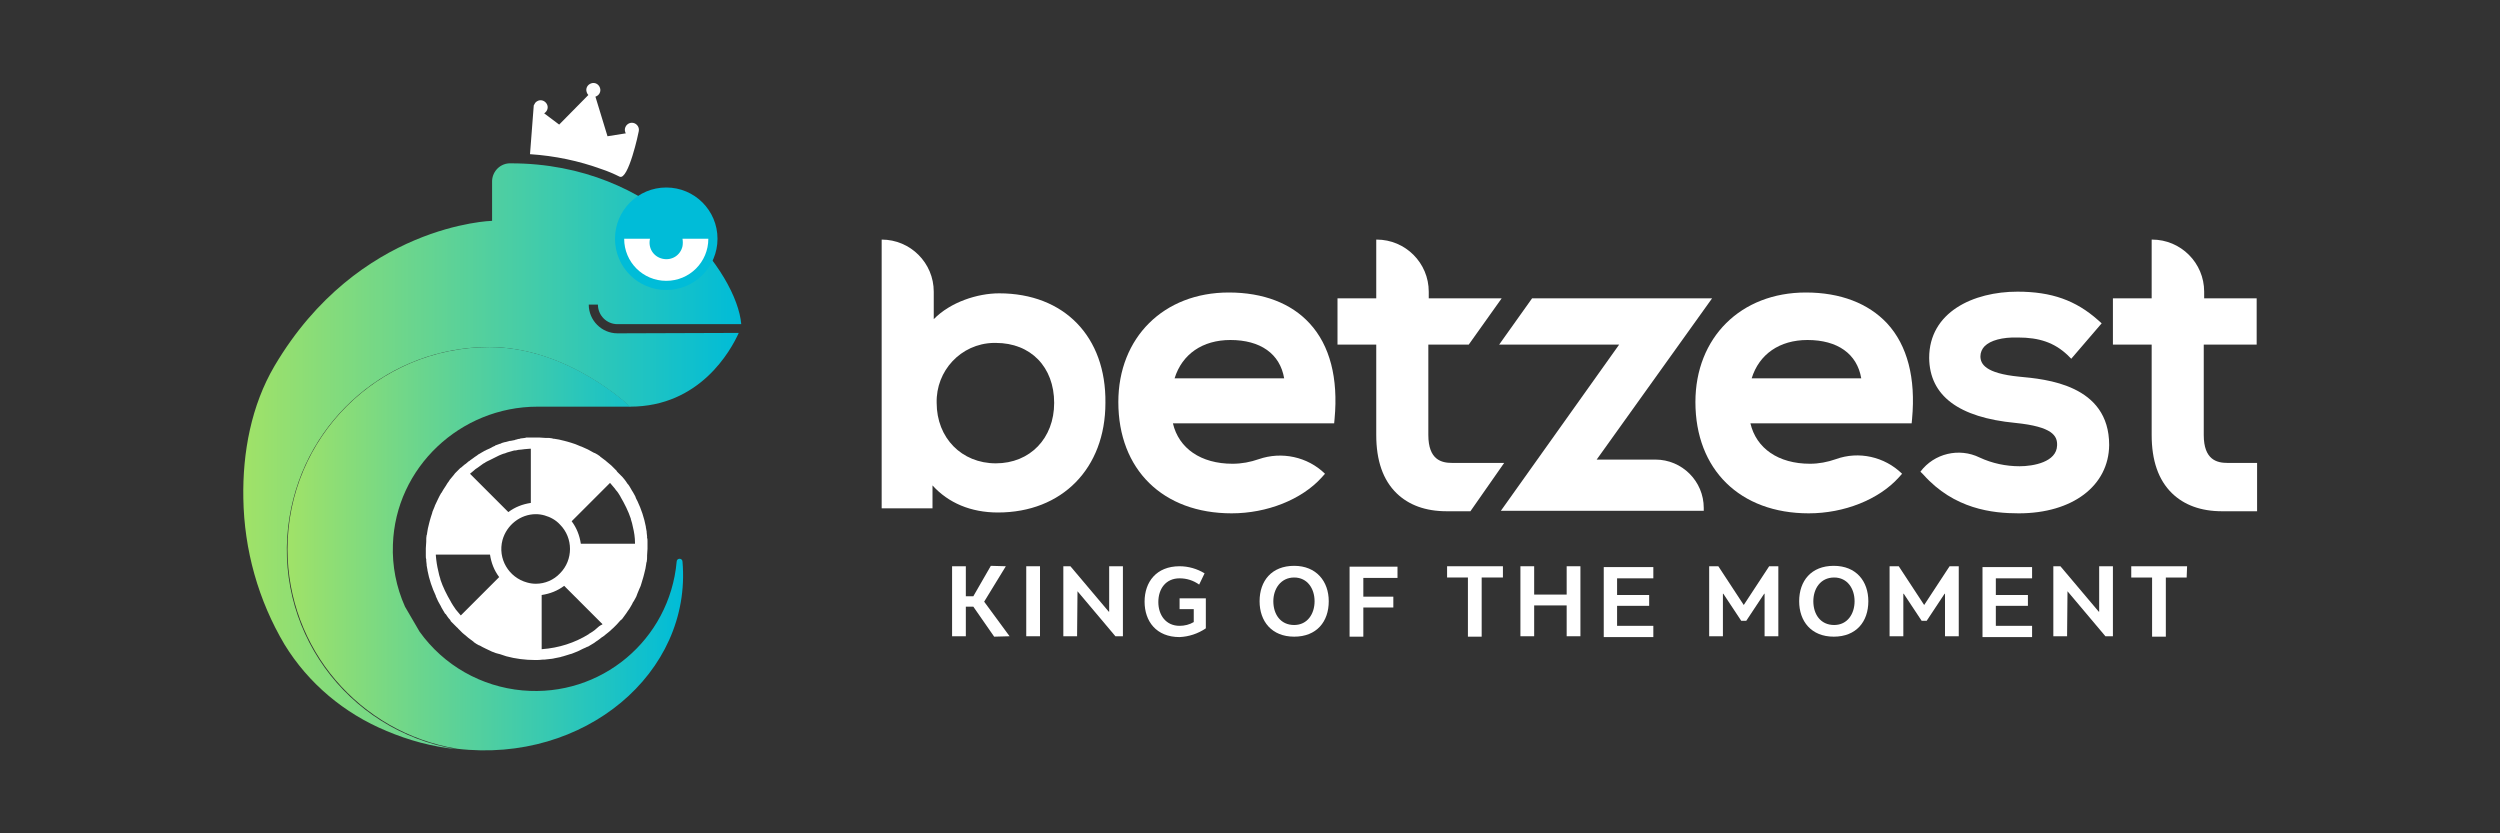 <?xml version="1.0" encoding="utf-8"?>
<!-- Generator: Adobe Illustrator 24.0.3, SVG Export Plug-In . SVG Version: 6.00 Build 0)  -->
<svg version="1.1" id="Warstwa_3" xmlns="http://www.w3.org/2000/svg" xmlns:xlink="http://www.w3.org/1999/xlink" x="0px" y="0px"
	 viewBox="0 0 600 200" style="enable-background:new 0 0 600 200;" xml:space="preserve">
<rect x="0" y="0" width="600" height="200" fill="#333333" stroke="none"/>
<style type="text/css">
	.st0{fill:#FFFFFF;}
	.st1{fill:url(#_Path_5_1_);}
	.st2{fill:url(#_Path_6_1_);}
	.st3{fill:#00BCD8;}
</style>
<g id="Layer_2">
	<g id="Warstwa_1">
		<path class="st0" d="M239.8,70.4c-5.2,0-11.7,2.1-15.7,6.2V70c0-6.9-5.6-12.5-12.5-12.5l0,0l0,0V122h12.2v-5.5
			c3.8,4.2,9.2,6.5,15.7,6.5c15.4,0,25.8-10.6,25.8-26.3C265.5,80.8,255.4,70.4,239.8,70.4z M239,82.3c8.4,0,14,5.8,14,14.4
			c0,8.5-5.8,14.5-14,14.5s-14.2-6.1-14.2-14.5c-0.2-7.7,5.8-14.2,13.6-14.4C238.5,82.3,238.8,82.3,239,82.3z"/>
		<path class="st0" d="M294.9,70.2c-15.6,0-26.5,10.8-26.5,26.3c0,16.2,10.7,26.7,27.2,26.7c8.5,0,16.8-3.3,21.6-8.6l0.8-0.9l0,0
			c-4.2-4.1-10.4-5.4-15.9-3.5c-2,0.7-4.1,1.1-6.3,1.1c-7.6,0-12.9-3.7-14.3-9.7h38.7l0.1-1.1c0.9-9.7-1.1-17.6-6-22.9
			C309.9,72.8,303.2,70.2,294.9,70.2z M281.9,90.8c1.8-5.8,6.7-9.2,13.4-9.2c7.2,0,11.9,3.3,12.9,9.2H281.9z"/>
		<path id="_Path_" class="st0" d="M534.6,111.1c-2.5,0-5.7-0.7-5.7-6.7V82.7h12.7V71.6H529V70c0-6.9-5.6-12.5-12.5-12.5l0,0h-0.1
			v14.1h-9.3v11.1h9.3v21.7c0,6.1,1.6,10.8,4.9,14c2.9,2.8,6.9,4.3,12,4.3c0.3,0,8.1,0,8.4,0v-11.6H534.6z"/>
		<path class="st0" d="M433.4,70.2c-15.6,0-26.5,10.8-26.5,26.3c0,16.2,10.7,26.7,27.2,26.7c8.5,0,16.8-3.3,21.6-8.6l0.8-0.9l0,0
			c-4.2-4.1-10.4-5.5-15.9-3.5c-2,0.7-4.1,1.1-6.2,1.1c-7.6,0-12.9-3.7-14.3-9.7h38.7l0.1-1.1c0.9-9.7-1.1-17.6-6-22.9
			C448.4,72.8,441.7,70.2,433.4,70.2z M420.4,90.8c1.8-5.8,6.7-9.2,13.4-9.2c7.2,0,11.9,3.3,12.9,9.2H420.4z"/>
		<path id="_Path_2" class="st0" d="M484.6,90.4c-8.2-0.8-9.3-3.1-9.3-4.9c0-0.9,0.4-1.8,1-2.4c1.4-1.4,4.2-2.2,8-2.1
			c5.1,0,8.7,1.2,11.9,4.2l0.9,0.9l7.3-8.5l-0.9-0.8c-5.3-4.7-11.1-6.8-19.3-6.8c-10.6,0-21.2,4.9-21.2,15.9
			c0.1,9.1,7.1,14.3,20.7,15.6c8.9,0.9,10.1,3.1,10,5.4c-0.1,4-5.7,5-9,5s-6.6-0.7-9.6-2.1c-4.9-2.4-10.9-1-14.2,3.4l0,0l0.7,0.7
			c7.4,8.3,16.6,9.3,22.9,9.3c12.9,0,21.6-6.6,21.7-16.4C506.2,92.3,491,91,484.6,90.4z"/>
		<path id="_Path_3" class="st0" d="M361,111.1h-12.5c-2.5,0-5.7-0.7-5.7-6.7V82.7h9.7l7.9-11.1h-17.5V70c0-6.9-5.6-12.5-12.5-12.5
			l0,0h-0.1v14.1H321v11.1h9.3v21.7c0,6.1,1.6,10.8,4.9,14c2.9,2.8,6.9,4.3,12,4.3c0.1,0,2.6,0,5.7,0L361,111.1z"/>
		<path id="_Path_4" class="st0" d="M397.3,110.3h-14.1l27.7-38.7h-43.2l-7.9,11.1h28.8l-28.4,39.9l0,0h48.7v-0.7
			C408.9,115.5,403.7,110.3,397.3,110.3L397.3,110.3z"/>
		<path class="st0" d="M231.8,143.1h1.8l4.2-7.3l3.6,0.1l-5.2,8.5l6.1,8.3l-3.7,0.1l-5-7.2h-1.8v7.1h-3.3v-16.8h3.3L231.8,143.1z"/>
		<path class="st0" d="M246.3,152.7v-16.8h3.3v16.8H246.3z"/>
		<path class="st0" d="M258.6,141.9L258.6,141.9l-0.1,10.8h-3.3v-16.8h1.7l9.2,10.9h0.1v-10.9h3.3v16.8h-1.8L258.6,141.9z"/>
		<path class="st0" d="M289.4,150.8c-1.9,1.3-4.1,2-6.3,2.1c-5.6,0-8.4-3.8-8.4-8.5s2.8-8.5,8.4-8.5c2.1,0,4.2,0.6,6,1.7l-1.3,2.7
			c-1.4-1-3-1.5-4.7-1.5c-3.3,0-5.1,2.5-5.1,5.7c0,3.1,1.8,5.7,5.1,5.7c1.2,0,2.4-0.3,3.4-0.9v-3.1h-3.4v-2.6h6.3V150.8z"/>
		<path class="st0" d="M318.9,144.3c0,4.9-2.9,8.5-8.3,8.5s-8.3-3.7-8.3-8.5c0-4.9,2.9-8.5,8.3-8.5
			C315.9,135.8,318.9,139.5,318.9,144.3z M305.6,144.3c0,3.1,1.7,5.7,5,5.7c3.2,0,4.9-2.7,4.9-5.7s-1.7-5.7-4.9-5.7
			C307.4,138.6,305.6,141.3,305.6,144.3z"/>
		<path class="st0" d="M327.2,138.6v4.6h7.2v2.6h-7.2v7h-3.3V136h11.5v2.7h-8.2V138.6z"/>
		<path class="st0" d="M360.6,138.6h-5v14.2h-3.3v-14.2h-5v-2.7h13.4v2.7H360.6z"/>
		<path class="st0" d="M364.9,152.7v-16.8h3.3v6.8h7.8v-6.8h3.3v16.8H376v-7.4h-7.8v7.4H364.9z"/>
		<path class="st0" d="M388.1,138.6v4.2h7.7v2.6h-7.7v4.8h8.7v2.7h-11.9v-16.8h11.9v2.7h-8.7V138.6z"/>
		<path class="st0" d="M417.9,149l-4.3-6.5h-0.1v10.2h-3.3v-16.8h2.2l6.1,9.3l6.1-9.3h2.2v16.8h-3.3v-10.2h-0.1l-4.3,6.5H417.9z"/>
		<path class="st0" d="M448.4,144.3c0,4.9-2.9,8.5-8.3,8.5s-8.3-3.7-8.3-8.5c0-4.9,2.9-8.5,8.3-8.5S448.4,139.5,448.4,144.3z
			 M435.2,144.3c0,3.1,1.7,5.7,5,5.7c3.2,0,4.9-2.7,4.9-5.7s-1.7-5.7-4.9-5.7C436.9,138.6,435.2,141.3,435.2,144.3z"/>
		<path class="st0" d="M461.2,149l-4.3-6.5h-0.1v10.2h-3.3v-16.8h2.2l6.1,9.3l6.1-9.3h2.2v16.8h-3.3v-10.2h-0.1l-4.3,6.5H461.2z"/>
		<path class="st0" d="M479,138.6v4.2h7.7v2.6H479v4.8h8.7v2.7h-11.9v-16.8h11.9v2.7H479V138.6z"/>
		<path class="st0" d="M496.2,141.9L496.2,141.9l-0.1,10.8h-3.3v-16.8h1.7l9.2,10.9h0.1v-10.9h3.3v16.8h-1.8L496.2,141.9z"/>
		<path class="st0" d="M524.8,138.6h-5v14.2h-3.3v-14.2h-5v-2.7h13.4L524.8,138.6L524.8,138.6z"/>
		
			<linearGradient id="_Path_5_1_" gradientUnits="userSpaceOnUse" x1="68.957" y1="227.969" x2="163.899" y2="227.969" gradientTransform="matrix(1 0 0 1 0 -96.276)">
			<stop  offset="3.030000e-03" style="stop-color:#A0E268"/>
			<stop  offset="1" style="stop-color:#00BCD8"/>
		</linearGradient>
		<path id="_Path_5" class="st1" d="M163.8,134.8c0-0.4-0.3-0.7-0.7-0.7s-0.7,0.3-0.7,0.7c-1.7,18.8-18.2,32.6-37,30.9
			c-9.9-0.9-18.9-6-24.7-14.1l-3.5-6c-2.1-4.7-3.1-9.8-2.9-14.9c0.6-18.5,16.2-33.1,34.7-33.1h22.3c0,0-14.8-14.3-33.8-14.3
			C90.7,83.3,69,105,69,131.8c0,23.8,17.2,44,40.7,47.9C140.2,183.3,166.1,161.5,163.8,134.8z"/>
		
			<linearGradient id="_Path_6_1_" gradientUnits="userSpaceOnUse" x1="58.343" y1="205.772" x2="177.857" y2="205.772" gradientTransform="matrix(1 0 0 1 0 -96.276)">
			<stop  offset="3.030000e-03" style="stop-color:#A0E268"/>
			<stop  offset="1" style="stop-color:#00BCD8"/>
		</linearGradient>
		<path id="_Path_6" class="st2" d="M148.2,80c-3.8,0-6.9-3.1-6.9-6.9h2.2c0,2.6,2.1,4.7,4.7,4.7h29.7c-1-12.2-20.4-38.6-55.3-38.6
			c-2.4-0.1-4.4,1.8-4.5,4.2v0.1V53c0,0-32.1,0.8-52.2,34.8c-5.6,9.5-7.7,20.8-7.5,31.8c0.2,12.4,3.6,24.5,9.9,35.1
			c5.7,9.3,14.3,16.5,24.4,20.7c5.4,2.3,11,3.8,16.8,4.4c-26.5-4.4-44.4-29.3-40-55.8c3.9-23.5,24.1-40.7,47.9-40.7
			c19,0,33.8,14.3,33.8,14.3c16.8,0,24.2-13.5,26.1-17.7L148.2,80z"/>
		<path id="_Path_7" class="st0" d="M144.4,40.6c1.5,0.5,2.9,1.1,4.3,1.8c2.1,1,4.6-10.7,4.6-10.9l0,0l0,0l0,0
			c0.2-0.9-0.4-1.8-1.3-2c-0.9-0.2-1.8,0.4-2,1.3c-0.1,0.4,0,0.9,0.2,1.2l-4.4,0.7l-2.9-9.5c0.9-0.3,1.4-1.2,1.1-2.1
			c-0.3-0.9-1.2-1.4-2.1-1.1c-0.9,0.3-1.4,1.2-1.1,2.1c0.1,0.3,0.2,0.5,0.4,0.7l-7,7.1l-3.6-2.7c0.8-0.5,1.1-1.5,0.6-2.3
			s-1.5-1.1-2.3-0.6c-0.4,0.2-0.6,0.6-0.8,1l0,0l0,0l0,0c0,0.2-0.9,11.7-0.9,11.7C133.2,37.4,138.9,38.6,144.4,40.6z"/>
		<circle id="_Path_8" class="st0" cx="159.9" cy="57.3" r="11.2"/>
		<path class="st3" d="M159.9,45c-6.8,0-12.3,5.5-12.3,12.3s5.5,12.3,12.3,12.3s12.3-5.5,12.3-12.3S166.7,45,159.9,45z M159.9,67.4
			c-5.6,0-10.1-4.5-10.1-10.1l0,0h6.2c-0.5,2.2,0.8,4.3,3,4.8s4.3-0.8,4.8-3c0.1-0.6,0.1-1.2,0-1.8h6.2l0,0
			C170,62.9,165.5,67.4,159.9,67.4z"/>
		<path id="_Compound_Path_" class="st0" d="M149.5,148.3c0.3-0.4,0.5-0.7,0.8-1.1c0.1-0.2,0.3-0.4,0.4-0.6c0.4-0.5,0.7-1.1,1-1.6
			c0.1-0.2,0.2-0.5,0.4-0.7c0.2-0.4,0.4-0.7,0.6-1.1c0.1-0.3,0.2-0.5,0.3-0.8c0.2-0.4,0.3-0.8,0.5-1.2c0.1-0.2,0.2-0.4,0.3-0.7
			c0.2-0.6,0.4-1.3,0.6-2c0.1-0.5,0.3-1,0.4-1.6c0-0.1,0.1-0.3,0.1-0.4c0.1-0.4,0.1-0.8,0.2-1.2c0-0.1,0-0.3,0.1-0.4
			c0.1-0.5,0.1-0.9,0.1-1.4c0-0.1,0-0.1,0-0.2c0-0.5,0.1-1.1,0.1-1.6c0,0,0,0,0-0.1s0-0.3,0-0.4c0-0.3,0-0.5,0-0.8
			c0-0.2,0-0.3,0-0.5c0-0.3,0-0.6-0.1-0.8c0-0.1,0-0.3,0-0.4c0-0.3-0.1-0.6-0.1-0.9c0-0.1,0-0.1,0-0.2c-0.1-0.4-0.1-0.7-0.2-1.1
			c0,0,0,0,0-0.1c-0.4-2.1-1.1-4.2-2-6.1l0,0c-0.2-0.4-0.4-0.7-0.5-1.1c0-0.1-0.1-0.1-0.1-0.2c-0.2-0.3-0.3-0.6-0.5-0.9
			c-0.1-0.1-0.1-0.2-0.2-0.3c-0.1-0.2-0.3-0.5-0.4-0.7c-0.1-0.2-0.2-0.3-0.3-0.5c-0.1-0.2-0.3-0.4-0.4-0.5c-0.1-0.2-0.3-0.4-0.4-0.6
			c-0.1-0.1-0.2-0.3-0.3-0.4c-0.2-0.2-0.3-0.4-0.5-0.6c-0.1-0.1-0.2-0.2-0.3-0.3c-0.2-0.2-0.4-0.4-0.6-0.6c-0.1-0.1-0.2-0.2-0.3-0.3
			c-0.1-0.1-0.2-0.2-0.2-0.3c-0.1-0.1-0.2-0.2-0.2-0.2c-0.3-0.3-0.5-0.5-0.8-0.8c-0.1-0.1-0.2-0.2-0.3-0.3c-0.4-0.3-0.8-0.7-1.2-1
			l-0.1-0.1c-0.4-0.3-0.8-0.6-1.2-0.9c-0.1-0.1-0.2-0.1-0.2-0.2c-0.4-0.3-0.9-0.6-1.3-0.8c0,0,0,0-0.1,0c-1-0.6-2-1.1-3-1.5
			c-0.1,0-0.2-0.1-0.3-0.1c-0.4-0.2-0.8-0.3-1.2-0.5c-0.1,0-0.2-0.1-0.3-0.1c-0.5-0.2-1-0.3-1.6-0.5c-0.5-0.1-1-0.3-1.6-0.4
			c-0.1,0-0.3-0.1-0.4-0.1c-0.4-0.1-0.8-0.1-1.2-0.2c-0.2,0-0.3,0-0.5-0.1c-0.4-0.1-0.9-0.1-1.3-0.1c-0.1,0-0.2,0-0.3,0
			c-0.5,0-1.1-0.1-1.6-0.1h-0.1l0,0l0,0l0,0c-0.2,0-0.4,0-0.5,0c-0.2,0-0.4,0-0.7,0c-0.2,0-0.4,0-0.7,0c-0.2,0-0.4,0-0.7,0
			c-0.2,0-0.4,0-0.6,0.1c-0.3,0-0.5,0.1-0.8,0.1c-0.1,0-0.3,0-0.4,0.1c-0.3,0-0.6,0.1-0.9,0.2c-0.1,0-0.2,0-0.3,0.1
			c-0.3,0.1-0.7,0.1-1,0.2c-0.1,0-0.1,0-0.2,0c-0.4,0.1-0.7,0.2-1.1,0.3h-0.1c-0.4,0.1-0.8,0.2-1.1,0.4H120
			c-0.4,0.1-0.7,0.3-1.1,0.4c0,0-0.1,0-0.1,0.1c-0.3,0.1-0.7,0.3-1,0.5c-0.1,0-0.2,0.1-0.2,0.1c-0.3,0.1-0.6,0.3-0.9,0.4
			c-0.1,0.1-0.2,0.1-0.4,0.2c-0.2,0.1-0.5,0.3-0.7,0.4s-0.3,0.2-0.5,0.3c-0.2,0.1-0.4,0.2-0.6,0.4c-0.2,0.1-0.4,0.3-0.6,0.4
			c-0.1,0.1-0.3,0.2-0.4,0.3c-0.2,0.2-0.5,0.3-0.7,0.5c-0.1,0.1-0.2,0.2-0.3,0.2c-0.2,0.2-0.5,0.4-0.7,0.6c-0.1,0.1-0.2,0.1-0.3,0.2
			c-0.2,0.2-0.5,0.4-0.7,0.6c-0.1,0.1-0.2,0.2-0.3,0.2c-0.1,0.1-0.2,0.2-0.3,0.3c-0.1,0.1-0.2,0.2-0.3,0.3c-0.2,0.2-0.5,0.5-0.7,0.7
			c-0.1,0.1-0.2,0.3-0.3,0.4c-0.3,0.4-0.7,0.8-1,1.2c0,0.1-0.1,0.1-0.1,0.2c-0.3,0.4-0.6,0.8-0.8,1.2c-0.1,0.1-0.1,0.2-0.2,0.3
			c-0.3,0.4-0.5,0.8-0.8,1.3c0,0,0,0.1-0.1,0.1c-0.6,1-1,2-1.5,3c0,0.1-0.1,0.2-0.1,0.3c-0.2,0.4-0.3,0.8-0.5,1.2
			c0,0.1-0.1,0.3-0.1,0.4c-0.2,0.5-0.3,1-0.5,1.6c-0.1,0.5-0.3,1-0.4,1.6c0,0.1-0.1,0.3-0.1,0.4c-0.1,0.4-0.1,0.8-0.2,1.2
			c0,0.1,0,0.3-0.1,0.4c-0.1,0.5-0.1,0.9-0.1,1.4c0,0.1,0,0.1,0,0.2c0,0.5-0.1,1.1-0.1,1.6c0,0,0,0,0,0.1s0,0.3,0,0.4
			c0,0.3,0,0.5,0,0.8c0,0.2,0,0.3,0,0.5c0,0.3,0,0.6,0.1,0.8c0,0.1,0,0.3,0,0.4c0,0.3,0.1,0.6,0.1,0.9c0,0.1,0,0.2,0,0.2
			c0.1,0.4,0.1,0.7,0.2,1.1c0,0,0,0,0,0.1c0.4,2.1,1.1,4.2,2,6.1c0,0,0,0,0,0.1c0.2,0.4,0.3,0.7,0.5,1.1c0,0.1,0.1,0.1,0.1,0.2
			c0.2,0.3,0.3,0.6,0.5,0.9c0.1,0.1,0.1,0.2,0.2,0.4c0.1,0.2,0.3,0.5,0.4,0.7c0.1,0.2,0.2,0.3,0.3,0.5s0.2,0.4,0.4,0.5
			c0.1,0.2,0.3,0.4,0.4,0.6c0.1,0.1,0.2,0.3,0.3,0.4c0.2,0.2,0.4,0.4,0.5,0.7c0.1,0.1,0.2,0.2,0.3,0.3c0.2,0.2,0.4,0.4,0.6,0.6
			c0.1,0.1,0.2,0.2,0.3,0.3c0.1,0.1,0.2,0.2,0.3,0.3l0,0c0.1,0.1,0.2,0.1,0.2,0.2c0.3,0.3,0.5,0.5,0.8,0.8c0.1,0.1,0.2,0.2,0.3,0.3
			c0.4,0.3,0.8,0.7,1.2,1l0.1,0.1c0.4,0.3,0.8,0.6,1.2,0.9c0.1,0.1,0.2,0.1,0.2,0.2c0.4,0.3,0.9,0.6,1.3,0.8h0.1c1,0.6,2,1,3,1.5
			c0.1,0,0.2,0.1,0.3,0.1c0.4,0.2,0.8,0.3,1.2,0.4c0.1,0,0.3,0.1,0.4,0.1c0.5,0.2,1,0.3,1.5,0.5c2.2,0.6,4.6,0.9,6.9,0.9l0,0
			c0.6,0,1.3,0,1.9-0.1c0.1,0,0.3,0,0.4,0c0.6-0.1,1.2-0.1,1.8-0.2c0.2,0,0.4-0.1,0.5-0.1c0.5-0.1,1-0.2,1.5-0.3
			c0.2-0.1,0.4-0.1,0.7-0.2c0.4-0.1,0.9-0.3,1.3-0.4c0.2-0.1,0.4-0.1,0.7-0.2c0.5-0.2,1-0.4,1.5-0.6c0.2-0.1,0.4-0.2,0.6-0.3
			c0.4-0.2,0.8-0.4,1.3-0.6c0.2-0.1,0.3-0.2,0.5-0.2c0.5-0.3,1-0.6,1.5-0.9c0.1-0.1,0.3-0.2,0.4-0.3c0.5-0.3,1-0.7,1.5-1.1
			c0.1,0,0.1-0.1,0.2-0.1c0.5-0.4,1-0.8,1.5-1.2l0,0c0.4-0.3,0.7-0.7,1.1-1l0,0c0.1-0.1,0.2-0.2,0.3-0.3c0.1-0.1,0.3-0.3,0.4-0.4
			c0.3-0.3,0.6-0.7,0.9-1C149.2,148.7,149.4,148.5,149.5,148.3z M143.1,150.9c-0.1,0.1-0.2,0.1-0.2,0.2c-0.5,0.4-1,0.7-1.5,1
			c0,0-0.1,0-0.1,0.1c-3.4,2.1-7.2,3.3-11.2,3.6H130v-13c2-0.3,3.8-1,5.4-2.2l9.2,9.2l-0.1,0.1C144,150.1,143.5,150.5,143.1,150.9z
			 M108.3,144.6c0-0.1-0.1-0.1-0.1-0.2c-1-1.7-1.9-3.5-2.5-5.3V139c-0.2-0.6-0.4-1.3-0.5-1.9l0,0c-0.3-1.2-0.5-2.5-0.6-3.8
			c0-0.1,0-0.1,0-0.2h13c0.3,2,1,3.8,2.2,5.4l-6.8,6.8l-2.4,2.4l-0.1-0.1c-0.4-0.4-0.7-0.9-1.1-1.3c-0.1-0.1-0.1-0.2-0.2-0.3
			C108.9,145.6,108.6,145.1,108.3,144.6z M114.1,112.6c0.2-0.1,0.4-0.3,0.6-0.4c0.4-0.3,0.7-0.5,1.1-0.8c0.1-0.1,0.3-0.2,0.5-0.3
			c0.4-0.3,0.9-0.5,1.3-0.7c0.1-0.1,0.3-0.1,0.4-0.2c0.5-0.2,0.9-0.5,1.4-0.7c0.1-0.1,0.3-0.1,0.4-0.2c0.5-0.2,0.9-0.4,1.4-0.5
			c0.2-0.1,0.3-0.1,0.5-0.2c0.5-0.1,0.9-0.3,1.4-0.4c0.2-0.1,0.4-0.1,0.7-0.1c0.4-0.1,0.8-0.2,1.3-0.2c0.3,0,0.5-0.1,0.8-0.1
			c0.4,0,0.8-0.1,1.2-0.1c0.1,0,0.2,0,0.3,0v13c-2,0.3-3.8,1-5.4,2.2l-9.2-9.2c0.2-0.2,0.4-0.3,0.6-0.5
			C113.5,113.1,113.8,112.9,114.1,112.6z M148.8,119c0,0,0.1,0.1,0.1,0.2c1,1.7,1.9,3.5,2.5,5.3v0.1c0.2,0.6,0.4,1.3,0.5,1.9l0,0
			c0.3,1.2,0.5,2.5,0.5,3.8c0,0.1,0,0.1,0,0.2h-13c-0.3-2-1-3.8-2.2-5.4l4.4-4.4l4.8-4.8l0.1,0.1c0.4,0.4,0.7,0.9,1.1,1.3
			c0.1,0.1,0.1,0.2,0.2,0.3C148.2,118,148.5,118.5,148.8,119L148.8,119z M128.6,140.1L128.6,140.1c-0.7,0-1.4-0.1-2.1-0.3l0,0
			c-4.4-1.2-7.1-5.7-5.9-10.2c1-3.6,4.3-6.2,8-6.2l0,0c0.7,0,1.4,0.1,2.1,0.3l0,0c1.4,0.4,2.7,1.1,3.7,2.2l0,0
			c3.2,3.2,3.2,8.5,0,11.7C132.9,139.2,130.8,140.1,128.6,140.1L128.6,140.1z"/>
	</g>
</g>
</svg>
